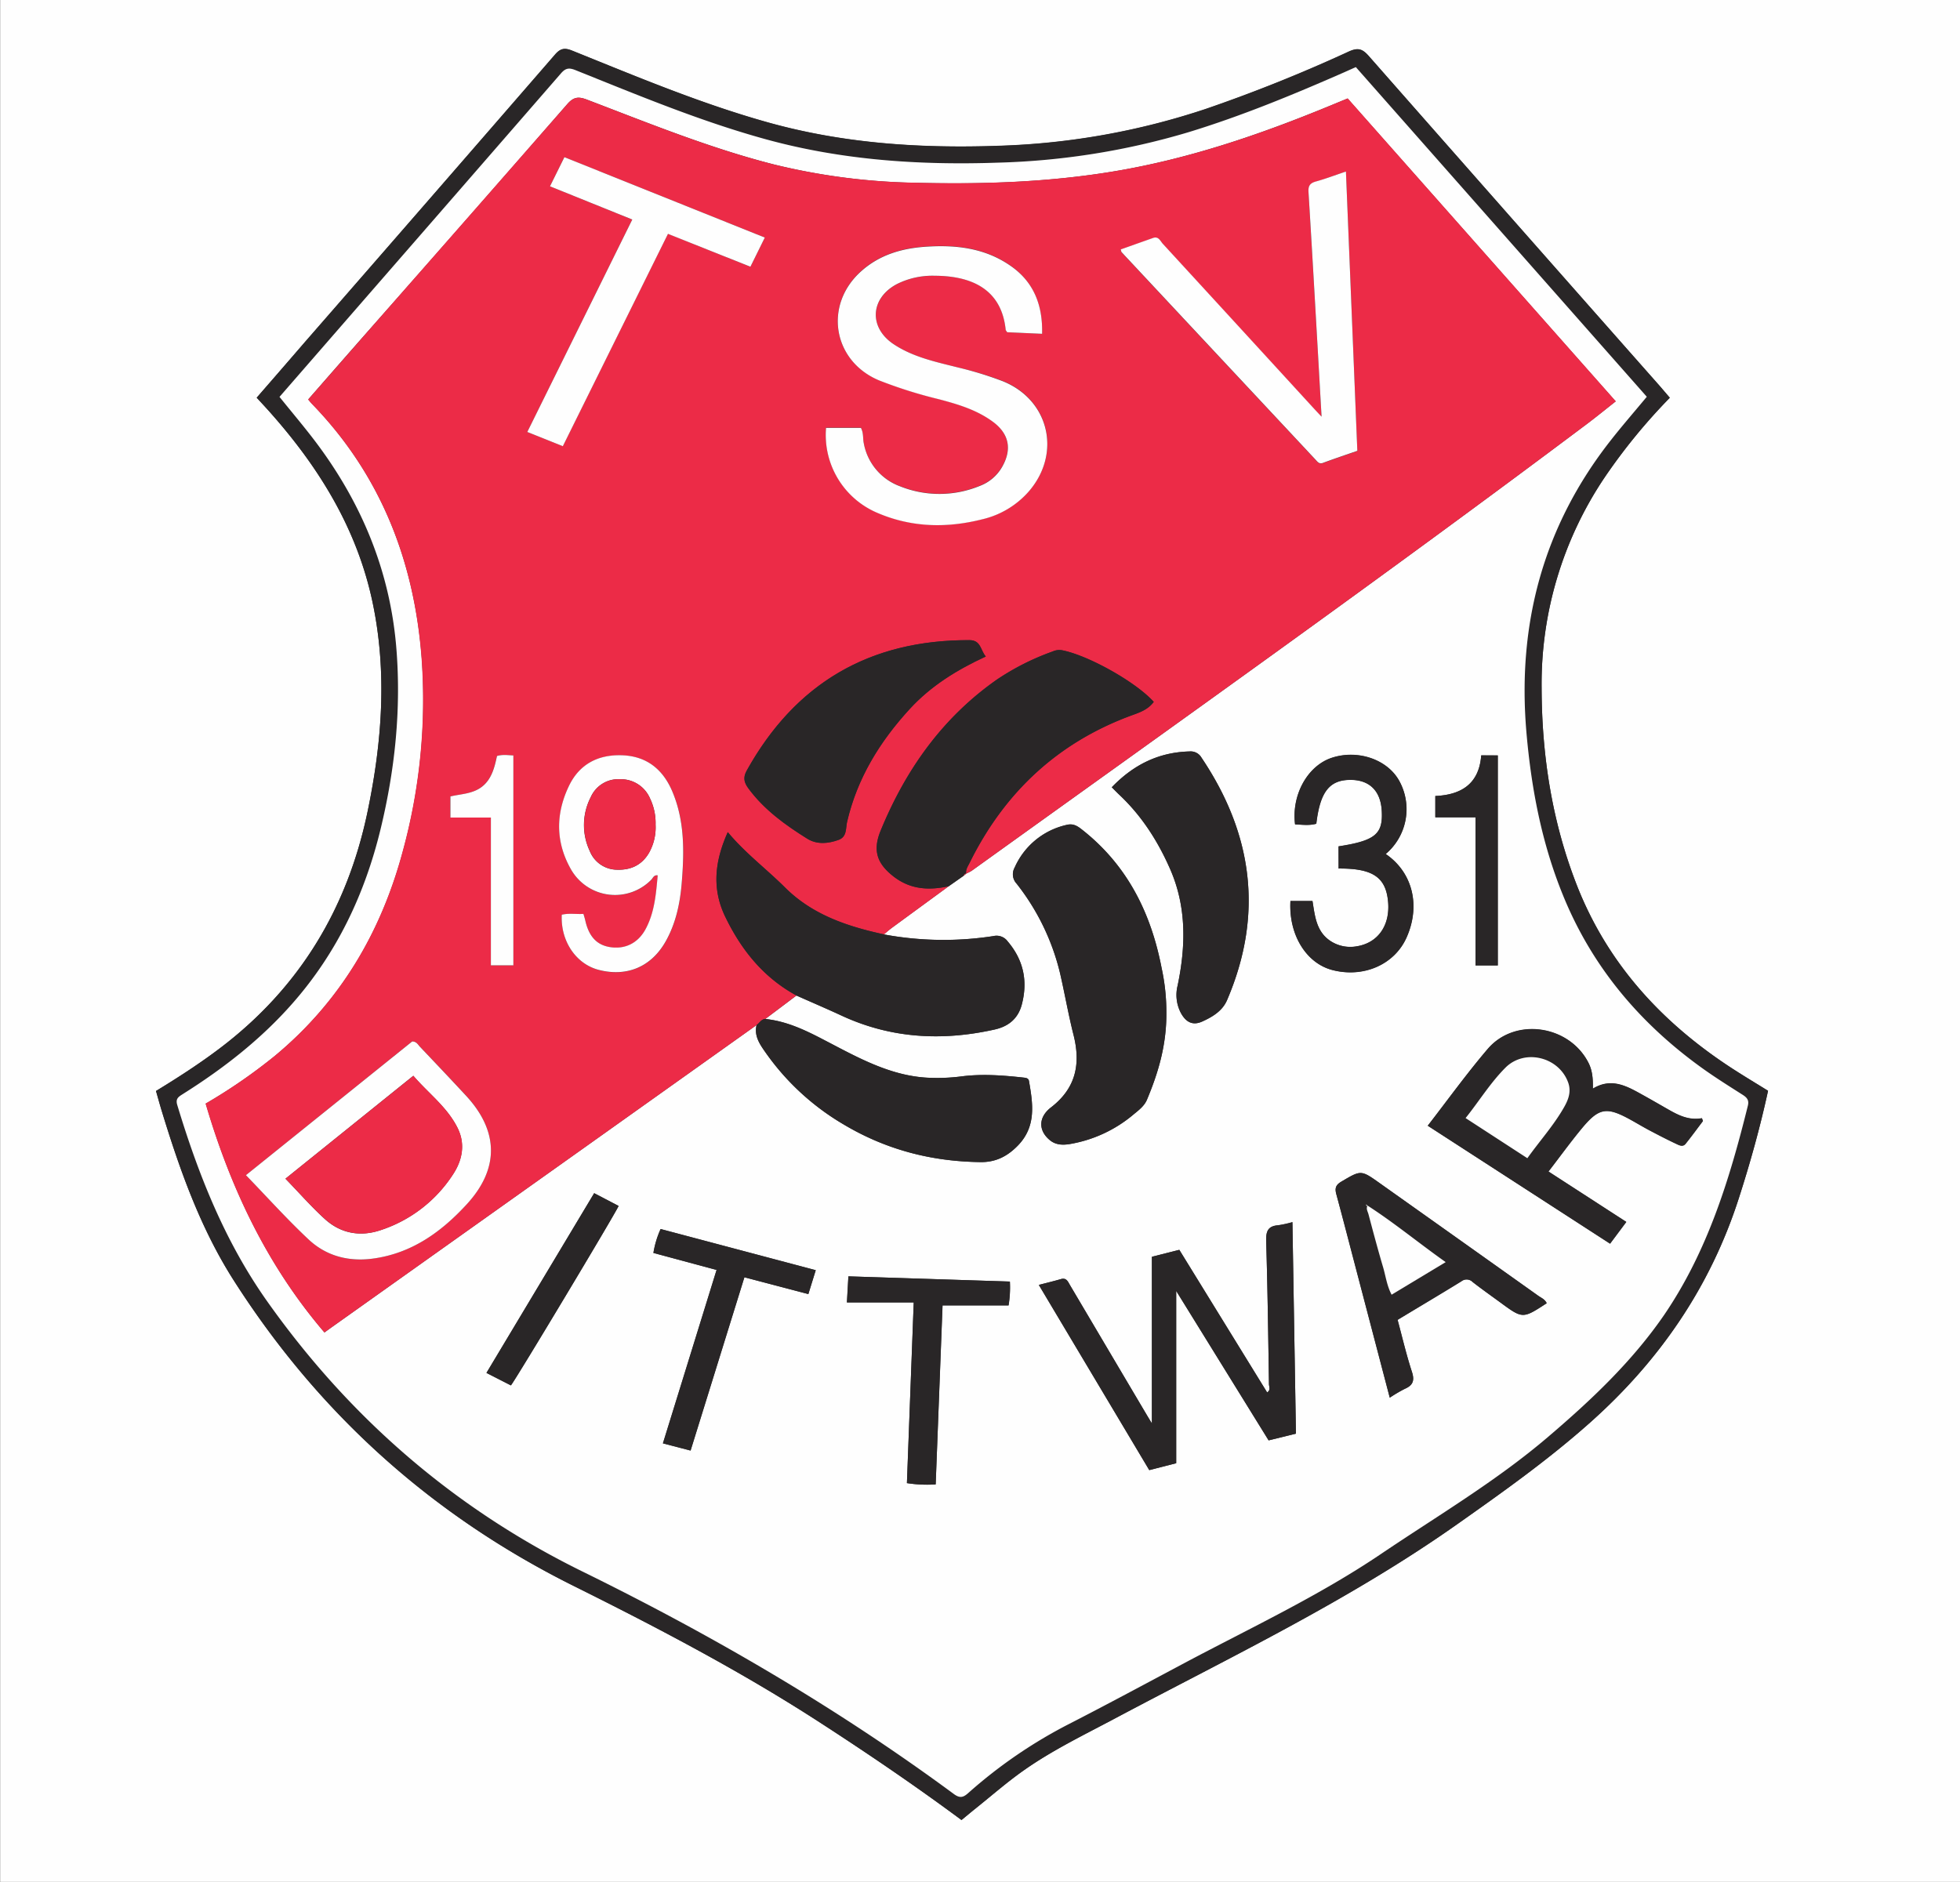 <?xml version="1.0" encoding="utf-8"?>
<svg data-name="Ebene 1" xmlns="http://www.w3.org/2000/svg" viewBox="0 0 699.75 672"><rect x="0" y="0" width="699.75" height="672" fill="#333333" stroke="none"/><path d="M699.75 672H.05V0h699.7zM596.14 142c-1.34-1.55-2.46-2.88-3.61-4.19q-52-58.89-103.89-117.84c-2.29-2.6-3.86-3.06-7.11-1.59a542.58 542.58 0 01-51 20.47 258.1 258.1 0 01-73.8 13.18c-27.87 1-55.41-.77-82.41-8.3-24.07-6.71-47-16.39-70.15-25.71-2.56-1-4.06-.82-6 1.4q-44.43 51.29-89.07 102.4c-5.77 6.73-11.57 13.43-17.46 20.19 1.37 1.49 2.56 2.77 3.73 4.06 18.07 20.06 32.05 42.36 37.68 69.18 5.24 25 3.33 49.94-1.85 74.73-7.23 34.6-24.45 63-52.78 84.41-7.26 5.49-14.9 10.41-22.72 15.19.74 2.59 1.39 5 2.12 7.35 6.4 20.91 13.7 41.49 25.49 60.05q45.49 71.58 121.54 109.36c30.14 15 60 30.64 88.27 49 17 11 33.69 22.36 50.15 34.57 1.78-1.46 3.49-2.9 5.23-4.29 5.56-4.45 10.93-9.15 16.73-13.26 10.4-7.37 21.9-12.92 33.13-18.88 41.17-21.88 83.29-42 121.6-69 16.46-11.59 32.8-23.19 47.86-36.62 24.69-22 42.74-48.28 52.92-79.85 4.09-12.68 7.66-25.49 10.48-38.5-4.34-2.7-8.51-5.19-12.59-7.83-25.28-16.39-44.87-37.66-55.87-66.08-8.71-22.49-12.32-45.94-12.38-70a132.09 132.09 0 0122.55-75.2 207 207 0 0123.21-28.36z" fill="#fefefe"/><path d="M596.14 142.04a207 207 0 00-23.21 28.36 132.09 132.09 0 00-22.55 75.2c.06 24.07 3.67 47.51 12.38 70 11 28.42 30.59 49.69 55.87 66.08 4.08 2.64 8.25 5.14 12.59 7.83-2.82 13-6.39 25.82-10.48 38.5-10.18 31.57-28.23 57.82-52.92 79.85-15.06 13.43-31.4 25-47.86 36.62-38.31 27-80.43 47.12-121.6 69-11.23 6-22.72 11.51-33.13 18.88-5.8 4.11-11.18 8.81-16.73 13.26-1.74 1.39-3.45 2.83-5.23 4.29-16.46-12.21-33.19-23.56-50.15-34.57-28.29-18.37-58.12-34-88.27-49Q128.93 528.48 83.3 456.98c-11.8-18.56-19.09-39.15-25.49-60.05-.73-2.37-1.37-4.77-2.12-7.35 7.82-4.77 15.46-9.69 22.72-15.19 28.33-21.43 45.55-49.81 52.78-84.41 5.18-24.78 7.09-49.73 1.86-74.73-5.62-26.82-19.6-49.12-37.67-69.18-1.17-1.3-2.36-2.57-3.73-4.06 5.88-6.76 11.68-13.46 17.5-20.13q44.56-51.18 89.07-102.4c1.92-2.22 3.41-2.43 6-1.4 23.11 9.32 46.09 19 70.15 25.71 27 7.53 54.53 9.27 82.41 8.3a258.1 258.1 0 0073.8-13.18 542.58 542.58 0 0051-20.47c3.25-1.47 4.82-1 7.11 1.59q51.84 59 103.89 117.84c1.1 1.29 2.22 2.62 3.56 4.17zm-496.35-.32c4.26 5.3 8.39 10.17 12.26 15.23 16.92 22.14 27.29 47 29.49 74.83 1.72 21.7-.53 43.13-5.65 64.29-5.62 23.18-15.57 44.12-31.38 62.18-11.31 12.9-24.66 23.29-39.1 32.39-1.53 1-2.85 1.58-2.12 4 7.51 24.82 17 48.72 32.08 70.07 29.43 41.61 66.79 74 112.56 96.48 46.46 22.82 91 48.77 132.7 79.53 2.17 1.6 3.37 1.07 5.06-.44a172.12 172.12 0 0136.05-24.66c13.75-7.06 27.36-14.4 41-21.66 23.65-12.59 48-24 70.27-39 20.06-13.55 41-25.88 59.47-41.65 15.44-13.16 30.17-27 41.68-43.89 15.43-22.69 23.29-48.35 29.8-74.58.48-1.94-.26-2.89-1.83-3.88-5.26-3.35-10.55-6.68-15.59-10.35-21.77-15.85-38.42-35.83-48.61-61-7.53-18.56-11.22-37.94-13-57.82-3.39-38.74 5.9-73.77 30.06-104.53 4.13-5.26 8.53-10.32 12.89-15.58L484.05 23.96l-4.42 1.94c-18.15 8-36.46 15.51-55.45 21.31a261.91 261.91 0 01-67.82 10.87c-28 1-55.65-.86-82.78-8.3-23.37-6.41-45.68-15.75-68.11-24.73-2.37-.95-3.59-.7-5.29 1.26q-34.22 39.54-68.64 78.94-15.86 18.19-31.75 36.47z" fill="#292627"/><path d="M99.79 141.72q15.92-18.3 31.75-36.5 34.34-39.44 68.64-78.91c1.7-2 2.91-2.21 5.29-1.26 22.44 9 44.74 18.32 68.11 24.73 27.13 7.44 54.79 9.26 82.78 8.3a261.91 261.91 0 0067.82-10.83c19-5.79 37.29-13.35 55.45-21.31l4.42-1.98 103.88 117.72c-4.36 5.26-8.76 10.31-12.89 15.58-24.16 30.76-33.45 65.79-30.06 104.53 1.74 19.88 5.44 39.25 13 57.82 10.19 25.13 26.84 45.1 48.61 61 5 3.67 10.33 7 15.59 10.35 1.56 1 2.31 1.94 1.83 3.88-6.5 26.23-14.37 51.89-29.8 74.58-11.55 16.83-26.28 30.68-41.71 43.83-18.5 15.77-39.41 28.1-59.47 41.65-22.28 15.05-46.62 26.42-70.27 39-13.64 7.27-27.25 14.6-41 21.66a172.12 172.12 0 00-36.06 24.69c-1.69 1.51-2.9 2-5.06.44-41.68-30.77-86.24-56.71-132.7-79.53-45.78-22.5-83.14-54.91-112.57-96.5-15.1-21.34-24.57-45.25-32.08-70.07-.73-2.41.59-3 2.12-4 14.44-9.1 27.79-19.5 39.1-32.39 15.82-18 25.76-39 31.37-62.15 5.12-21.16 7.37-42.59 5.65-64.29-2.2-27.86-12.57-52.67-29.48-74.81-3.87-5.06-8-9.93-12.26-15.23zM345 311.95h-.06a15.42 15.42 0 001.95-1c73.44-52.78 147.16-105.14 219.52-159.45 3.46-2.6 6.81-5.34 10.41-8.17L481.11 35.17l-6.67 2.75c-24.63 10.13-49.73 18.71-76.08 23.17-23.63 4-47.46 4.79-71.36 4.19a228.48 228.48 0 01-50.41-6.48c-23-5.82-45-14.82-67.13-23.25-3-1.15-4.73-.9-6.94 1.64q-34.74 39.85-69.73 79.48c-7.58 8.58-15.14 17.25-22.74 25.95.56.66.92 1.15 1.35 1.58 24.66 25.46 36.63 56.44 39.2 91.3a205.1 205.1 0 01-6.81 68.67c-7.77 28.87-22.35 53.51-45.52 72.79a193.16 193.16 0 01-24.81 17.13c8.84 30.07 21.89 57.74 42.4 81.71l2.19-1.6 90.4-64.28 61.65-43.88c-.92 3.84 1.12 6.81 3.11 9.64a89.15 89.15 0 0027.73 25.7c15.28 9.16 31.48 13.36 49.05 13.6 5.58.08 9.78-2.14 13.5-6 6.53-6.81 5.29-14.83 3.88-22.92-.19-1.09-1.14-1.16-2-1.26-7.46-.82-14.93-1.39-22.42-.38a67.11 67.11 0 01-10.09.49c-14.29-.23-26.36-7.16-38.43-13.43-6.86-3.57-13.51-6.81-21.21-7.61l11.12-8.37c5.34 2.37 10.71 4.67 16 7.13 17.67 8.22 36 9.2 54.77 5 4.79-1.07 8.27-3.75 9.63-8.78 2.28-8.44.71-16-5-22.67a4.91 4.91 0 00-5.13-1.9 116.61 116.61 0 01-39.08-.6c1-.85 2-1.75 3.13-2.55q10-7.34 20-14.64l5.37-3.76zm71.41 49.47a73.81 73.81 0 00-1.69-15.78c-3.83-19.89-12.43-37-28.74-49.66-1.71-1.33-3.14-2-5.37-1.39a26.62 26.62 0 00-18.34 15.16 4.88 4.88 0 00.68 5.76 82.79 82.79 0 0115.52 32c1.68 7.28 2.95 14.66 4.78 21.9 2.63 10.39.93 19.1-8 26-4.67 3.6-4.49 8.38-.4 11.72 2.12 1.73 4.6 1.78 7.11 1.37a47.56 47.56 0 0022.77-10.59c1.81-1.49 3.8-3 4.75-5.21 4.06-9.68 7.05-19.66 6.93-31.28zm46.26 150.52l-1.25-75.56a38.71 38.71 0 01-5.1 1.12c-3.7.29-4.37 2.22-4.27 5.69.51 17 .72 34 1 51 0 1 .69 2.2-.66 3l-31.34-50.89-9.78 2.48v59.53c-.76-1.25-1.41-2.28-2-3.32q-13.62-23-27.23-46.05c-.76-1.28-1.24-2.78-3.29-2.18-2.46.72-5 1.32-7.85 2.07l39.43 66.13 9.61-2.46v-61.53l33 53.37zm-65.75-230.81c1.08 1.08 1.84 1.87 2.64 2.63 8.05 7.55 13.86 16.64 18.24 26.68 5.88 13.48 5.56 27.41 2.64 41.46a13.82 13.82 0 001.14 9.8c1.83 3.36 4.27 4.61 7.67 3.06 3.59-1.63 7.16-3.72 8.83-7.63 13.09-30.54 9.19-59.31-9.12-86.56a4.47 4.47 0 00-4.29-2.23c-10.95.28-19.94 4.68-27.75 12.79zm112.8 120.85l65.11 42.16 5.79-7.76-27.79-18c4-5.18 7.63-10.22 11.57-15 6.47-7.91 9.12-8.32 18.13-3.29 2.18 1.21 4.31 2.5 6.52 3.66 3.08 1.63 6.18 3.23 9.33 4.71 1.06.5 2.4 1.28 3.42 0 2.12-2.65 4.13-5.4 6.18-8.11l-.36-1c-4.89.9-8.77-1.25-12.63-3.47-2.81-1.61-5.61-3.23-8.45-4.8-5.58-3.1-11.14-6.38-17.86-2.28.07-3.51-.15-6.44-1.56-9.22-6.87-13.51-26.24-16.39-36-4.93-7.43 8.6-14.13 17.95-21.39 27.33zm42.47 63.38c-.66-1.42-1.91-1.88-2.89-2.58q-28.37-20.2-56.78-40.34c-6.67-4.73-6.6-4.63-13.64-.49-2.05 1.2-2.34 2.42-1.78 4.48 2.28 8.42 4.46 16.87 6.67 25.3l12.41 47.36a51 51 0 015.35-3.15c2.91-1.27 3.59-2.92 2.56-6.07-2-6.1-3.45-12.38-5.12-18.57 7.86-4.73 15.36-9.19 22.79-13.77a3 3 0 014 .25c3.25 2.53 6.61 4.91 9.94 7.34 7.93 5.83 7.93 5.83 16.5.24zM477.9 310.14c12.34-.09 17 3.19 17.68 12.18.62 8.29-3.74 14.38-11.22 15.58a12.88 12.88 0 01-9.32-1.86c-5.19-3.38-5.61-9-6.49-14.33h-7.86c-.69 12 5.59 22.24 15 24.66 11.14 2.87 22.13-2 26.44-11.6 5.11-11.45 2.15-23.31-7.44-29.84a20.94 20.94 0 004.75-26.27c-4.3-7.59-14.79-11.12-24-8.07-8.63 2.85-14.42 13.25-13.1 23.77 2.53.09 5.08.48 7.58-.24 1.32-11.45 4.72-15.72 12.37-15.66 6.72.05 10.64 4 11 11.08.48 8.3-2.34 10.63-15.43 12.67zM334.05 530.06l2.43-63.92h23.57a39.13 39.13 0 00.47-8.51l-57.65-1.86-.53 9.31h23.88l-2.43 64.52a46.52 46.52 0 0010.26.46zm-87.53-12.08l19.22-61.88 22.83 6 2.64-8.53-55.38-14.7a33.84 33.84 0 00-2.57 8.54l22.55 6.07-19.16 61.93zm282.3-248.25c-.78 10.45-7.43 14.11-16.39 14.51v7.62h14.36v52.91h7.95v-75zM212.13 426.07l-38.46 64.18 8.73 4.47c2.06-2.66 36.78-60.53 38.45-64.08z" fill="#fefefe"/><path d="M270.11 366.04l-61.65 43.88-90.41 64.28-2.26 1.59c-20.51-24-33.56-51.64-42.4-81.71a193.16 193.16 0 0024.81-17.13c23.18-19.27 37.76-43.92 45.52-72.79a205.1 205.1 0 006.81-68.67c-2.54-34.85-14.48-65.83-39.17-91.24-.42-.44-.79-.92-1.35-1.58 7.64-8.7 15.2-17.33 22.78-26q34.9-39.71 69.73-79.48c2.21-2.54 3.93-2.78 6.94-1.64 22.14 8.43 44.08 17.43 67.13 23.25a228.48 228.48 0 0050.46 6.45c23.9.6 47.72-.19 71.36-4.19 26.36-4.46 51.45-13 76.08-23.17l6.67-2.75 95.71 108.16c-3.59 2.83-6.94 5.57-10.41 8.17-72.41 54.34-146.13 106.7-219.57 159.48a15.47 15.47 0 01-1.95 1c-.23-1.48.64-2.65 1.23-3.85 12.58-25.45 31.94-43.41 58.8-53 2.71-1 5.21-2.1 6.94-4.48-6.55-7.24-23.58-16.69-32.79-18.44a5.65 5.65 0 00-3.24.43 89.23 89.23 0 00-20 10.08c-19.43 13.64-32.52 32.16-41.45 53.87-2.91 7.07-1.42 11.8 4.74 16.53 6 4.58 12.58 4.88 19.55 3.37l-20 14.64c-1.08.8-2.09 1.69-3.13 2.55-13.07-2.84-25.52-7-35.31-16.74-6.68-6.66-14.29-12.34-20.44-19.77-4.58 10.2-5.81 20.08-.9 30.22 5.74 11.87 13.65 21.72 25.41 28.11l-11.12 8.37c-1.49.13-2.07 1.49-3.12 2.2zM372.05 119.2c.24-10.54-3.19-18.74-11.47-24.47-9.19-6.36-19.67-7.45-30.47-6.67-8.4.61-16.19 2.94-22.63 8.69-13.5 12.07-10.24 32.1 6.31 39a163.38 163.38 0 0021.38 6.74c6.76 1.8 13.47 3.79 19.22 8s7 9.79 3.42 16.07a15.43 15.43 0 01-8.09 6.91 37.77 37.77 0 01-28.49.08 20.22 20.22 0 01-12.88-15.42c-.35-1.68 0-3.48-1-5.41h-12.42a30.19 30.19 0 0018 30.21c12.23 5.36 24.93 5.68 37.76 2.44a31.58 31.58 0 0016.73-10.07c11.7-13.67 7.07-32.73-9.57-39.31a128.08 128.08 0 00-15.72-4.74c-8-2-16.11-3.68-23.09-8.35-9-6-8.3-16.47 1.28-21.5a28.28 28.28 0 0113.42-2.92c11.7 0 23.75 3.81 25.32 19.29 0 .21.24.41.53.88zm-20.1 115.23c-2-2.34-1.71-5.82-5.85-5.84q-53.55-.14-79.53 46.6c-1.4 2.52-.92 4.27.65 6.39 5.61 7.59 13.11 13 20.95 17.89 3.45 2.16 7.44 1.81 11.23.43 3-1.1 2.5-4.1 3-6.36 3.62-15.65 11.69-28.74 22.44-40.44 7.52-8.16 16.67-13.85 27.11-18.67zM480.52 61.25c-4 1.36-7.35 2.64-10.8 3.65-2 .59-2.71 1.55-2.57 3.72 1.23 20 2.35 39.91 3.51 59.87.38 6.5.74 13 1.16 20.37-1.61-1.73-2.54-2.71-3.46-3.71q-26.58-29-53.19-58c-.92-1-1.54-2.8-3.53-2.1l-11.52 4.08c.17.57.18.86.32 1q34.67 37.13 69.37 74.23c.67.72 1.24 1.46 2.52 1 4-1.5 8.14-2.87 12.26-4.31zM273.05 84.83l-71.56-28.71-5.15 10.41 29.38 11.87-37.47 75.85 12.68 5.06 37.54-75.83 29.44 11.77zM87.8 419.64c7.61 7.87 14.69 15.79 22.43 23 6.31 5.88 14.25 8 22.92 6.78 13.88-1.87 24.47-9.54 33.57-19.48 11.58-12.69 11.33-26.06-.31-38.69-5.42-5.87-10.93-11.66-16.43-17.45-.73-.77-1.26-1.92-2.81-1.94zm120.5-93.29c-2.6.17-5.18-.33-7.72.32-.49 9.48 5.16 17.71 13.45 19.76 10 2.48 18.65-1.27 23.73-10.39 3.59-6.45 5.05-13.53 5.65-20.77.91-11.13 1.09-22.23-3.43-32.78-3.4-7.95-9.33-12.55-18.13-12.77-8.33-.21-14.89 3.16-18.62 10.78-4.92 10.07-4.9 20.34.71 30.1a18.1 18.1 0 0028.58 3.59c.61-.6.9-1.8 2.31-1.57-.62 6.63-1.1 13.24-4.34 19.21-2.73 5-7.4 7.28-12.8 6.38-4.66-.78-7.45-3.82-8.71-9.48-.18-.76-.42-1.48-.68-2.39zm-33.05 18.35h8v-74.94c-2.06-.11-3.88-.39-5.85.19-.87 4-1.78 8.07-5.21 10.86s-7.62 2.67-11.42 3.59v7.54h14.48z" fill="#ec2b47"/><path d="M416.41 361.42c.12 11.62-2.87 21.6-6.95 31.32-.95 2.26-2.94 3.72-4.75 5.21a47.56 47.56 0 01-22.77 10.59c-2.51.41-5 .36-7.11-1.37-4.09-3.34-4.26-8.12.4-11.72 9-6.91 10.65-15.61 8-26-1.83-7.24-3.1-14.62-4.78-21.9a82.79 82.79 0 00-15.52-32 4.88 4.88 0 01-.68-5.76 26.62 26.62 0 0118.34-15.16c2.23-.58 3.66.07 5.37 1.39 16.31 12.68 24.91 29.77 28.74 49.66a73.81 73.81 0 011.71 15.74z" fill="#292627"/><path d="M284.33 355.48c-11.76-6.4-19.67-16.24-25.41-28.11-4.9-10.14-3.68-20 .9-30.22 6.14 7.43 13.76 13.11 20.44 19.77 9.78 9.76 22.24 13.9 35.31 16.74a116.61 116.61 0 0039.08.6 4.91 4.91 0 015.13 1.9c5.66 6.69 7.23 14.23 5 22.67-1.36 5-4.84 7.71-9.63 8.78-18.78 4.21-37.1 3.22-54.77-5-5.33-2.46-10.72-4.75-16.05-7.13zm54.38-39.01c-7 1.51-13.58 1.21-19.55-3.37-6.16-4.73-7.65-9.46-4.74-16.53 8.93-21.71 22-40.23 41.45-53.87a89.23 89.23 0 0120-10.08 5.65 5.65 0 013.24-.43c9.21 1.75 26.24 11.2 32.79 18.44-1.73 2.38-4.23 3.51-6.94 4.48-26.86 9.61-46.22 27.56-58.8 53-.59 1.2-1.46 2.37-1.23 3.85h.06c-.58-.08-.75.33-.92.75zm123.96 195.47l-9.77 2.4-33-53.37v61.53l-9.61 2.46-39.43-66.13c2.89-.75 5.39-1.35 7.85-2.07 2-.6 2.53.9 3.29 2.18l27.23 46.05c.62 1 1.26 2.07 2 3.32v-59.53l9.78-2.48 31.37 50.95c1.35-.84.67-2.07.66-3-.26-17-.47-34-1-51-.1-3.47.57-5.4 4.27-5.69a38.71 38.71 0 005.1-1.12zm-192.56-145.9c1-.7 1.63-2.07 3.1-2.18 7.7.8 14.36 4 21.21 7.6 12.07 6.28 24.14 13.2 38.43 13.43a67.11 67.11 0 0010.09-.49c7.49-1 15-.44 22.42.38.89.1 1.84.17 2 1.26 1.41 8.09 2.65 16.11-3.88 22.92-3.73 3.88-7.92 6.1-13.5 6-17.57-.24-33.77-4.44-49.05-13.6a89.15 89.15 0 01-27.73-25.7c-1.96-2.81-4.01-5.78-3.09-9.62zm126.81-84.91c7.8-8.11 16.8-12.51 27.75-12.8a4.47 4.47 0 014.29 2.23c18.31 27.25 22.21 56 9.12 86.56-1.68 3.91-5.24 6-8.83 7.63-3.4 1.55-5.85.3-7.67-3.06a13.82 13.82 0 01-1.14-9.8c2.92-14 3.23-28-2.64-41.46-4.38-10-10.19-19.14-18.24-26.68-.8-.75-1.51-1.5-2.64-2.62zm112.81 120.85c7.27-9.37 14-18.7 21.38-27.41 9.77-11.46 29.14-8.58 36 4.93 1.41 2.78 1.63 5.71 1.56 9.22 6.72-4.1 12.28-.82 17.86 2.28 2.83 1.57 5.64 3.19 8.45 4.8 3.86 2.22 7.74 4.37 12.63 3.47l.36 1c-2.05 2.71-4.05 5.46-6.18 8.11-1 1.28-2.37.49-3.42 0-3.15-1.48-6.25-3.09-9.33-4.71-2.2-1.16-4.34-2.44-6.52-3.66-9-5-11.66-4.62-18.13 3.29-3.93 4.81-7.6 9.85-11.57 15l27.79 18-5.79 7.76zm35.56 11.6c4.32-6.05 9.07-11.36 12.73-17.48 1.75-2.92 3.13-6 1.83-9.57-3.37-9.12-15.55-12.06-22.36-5.23-5.38 5.4-9.4 11.91-14.24 18zm6.91 51.78c-8.57 5.59-8.57 5.59-16.52-.23-3.32-2.43-6.69-4.81-9.94-7.34a3 3 0 00-4-.25c-7.43 4.58-14.93 9-22.79 13.77 1.67 6.19 3.13 12.47 5.12 18.57 1 3.16.35 4.8-2.56 6.07a51 51 0 00-5.35 3.15l-12.41-47.36c-2.21-8.44-4.39-16.88-6.67-25.3-.56-2.06-.27-3.27 1.78-4.48 7-4.13 7-4.24 13.64.49q28.39 20.16 56.78 40.34c1.01.69 2.25 1.15 2.92 2.57zm-64-34.85l-.45-.45c0 .12-.08.26 0 .35.15.33.35.32.54 0-.76 1.12 0 2.16.25 3.17 1.69 6.37 3.39 12.75 5.26 19.07.94 3.16 1.35 6.51 3 9.67l19.3-11.63c-9.65-6.85-18.35-14.07-27.86-20.18zm-10.3-120.37v-7.89c13.09-2 15.91-4.38 15.43-12.67-.41-7.1-4.32-11-11-11.08-7.65-.06-11 4.21-12.37 15.66-2.5.72-5.06.33-7.58.24-1.33-10.52 4.47-20.91 13.1-23.77 9.2-3 19.69.49 24 8.07a20.94 20.94 0 01-4.75 26.27c9.59 6.53 12.55 18.39 7.44 29.84-4.31 9.65-15.3 14.47-26.44 11.6-9.39-2.42-15.67-12.65-15-24.66h7.86c.87 5.28 1.29 10.94 6.49 14.33a12.88 12.88 0 009.32 1.86c7.48-1.19 11.84-7.28 11.22-15.58-.71-9.03-5.37-12.32-17.72-12.22zM334.05 530.06a46.52 46.52 0 01-10.27-.46l2.43-64.52h-23.83l.53-9.31 57.65 1.86a39.13 39.13 0 01-.47 8.51h-23.57zm-87.48-12.08l-9.88-2.57 19.16-61.93-22.55-6.07a33.84 33.84 0 012.57-8.54l55.38 14.7-2.64 8.53-22.83-6zm282.25-248.25h5.91v75h-7.95v-52.88h-14.35v-7.6c8.96-.4 15.62-4.07 16.39-14.52zM212.13 426.07l8.73 4.55c-1.67 3.55-36.39 61.42-38.45 64.08l-8.74-4.45z" fill="#292627"/><path d="M344.05 312.71c.17-.42.34-.83.92-.75z" fill="#ec2b47"/><path d="M372.05 119.2l-12.48-.56c-.29-.47-.51-.67-.53-.88-1.57-15.47-13.62-19.25-25.32-19.29a28.28 28.28 0 00-13.42 2.92c-9.59 5-10.26 15.5-1.28 21.5 7 4.67 15.12 6.34 23.09 8.35a128.08 128.08 0 0115.72 4.82c16.64 6.57 21.27 25.63 9.57 39.31a31.58 31.58 0 01-16.73 10.07c-12.83 3.24-25.53 2.92-37.76-2.44a30.19 30.19 0 01-18-30.21h12.46c1 1.92.64 3.73 1 5.41a20.22 20.22 0 0012.88 15.42 37.77 37.77 0 0028.49-.08 15.43 15.43 0 008.09-6.91c3.54-6.28 2.4-11.81-3.42-16.07s-12.46-6.21-19.22-8a163.38 163.38 0 01-21.38-6.74c-16.55-6.94-19.81-27-6.31-39 6.44-5.75 14.22-8.08 22.63-8.69 10.8-.78 21.27.32 30.47 6.67 8.28 5.65 11.71 13.86 11.45 24.4z" fill="#fefefe"/><path d="M351.95 234.43c-10.44 4.84-19.59 10.51-27.09 18.67-10.75 11.7-18.82 24.8-22.44 40.44-.52 2.26 0 5.26-3 6.36-3.79 1.38-7.78 1.73-11.23-.43-7.84-4.91-15.34-10.3-20.95-17.89-1.57-2.12-2-3.88-.65-6.39q26-46.81 79.53-46.6c4.12.01 3.86 3.5 5.83 5.84z" fill="#292627"/><path d="M480.52 61.25l4.07 99.73c-4.12 1.44-8.22 2.8-12.26 4.31-1.28.48-1.85-.26-2.52-1q-34.69-37.11-69.37-74.23c-.14-.15-.15-.44-.32-1l11.52-4.08c2-.71 2.61 1.1 3.53 2.1q26.63 29 53.19 58c.91 1 1.84 2 3.46 3.71l-1.16-20.37c-1.15-20-2.27-39.91-3.51-59.87-.13-2.16.53-3.13 2.57-3.72 3.45-.95 6.82-2.24 10.8-3.58zM273.05 84.83l-5.14 10.42-29.43-11.74-37.54 75.83-12.69-5.09 37.48-75.86-29.38-11.86 5.15-10.41zM87.8 419.64l59.36-47.75c1.54 0 2.07 1.16 2.81 1.94 5.5 5.79 11 11.58 16.43 17.45 11.66 12.61 11.9 26 .32 38.67-9.1 9.94-19.7 17.61-33.57 19.48-8.67 1.17-16.61-.9-22.92-6.78-7.73-7.23-14.82-15.15-22.43-23.01zm14.11 1.26c4.86 5 9.21 10 14.07 14.42 5.59 5.08 12.4 6.37 19.59 4.05a48.88 48.88 0 0026-19.8c3.43-5.1 4.66-10.92 1.8-16.73-3.7-7.51-10.47-12.44-15.82-18.69zm106.39-94.56c.26.92.5 1.63.66 2.36 1.27 5.66 4.05 8.7 8.71 9.48 5.4.9 10.07-1.34 12.8-6.38 3.24-6 3.72-12.58 4.34-19.21-1.41-.23-1.71 1-2.31 1.57a18.1 18.1 0 01-28.58-3.59c-5.61-9.76-5.63-20-.71-30.1 3.72-7.61 10.29-11 18.62-10.78 8.8.22 14.72 4.83 18.13 12.77 4.52 10.56 4.34 21.66 3.43 32.78-.59 7.25-2.06 14.32-5.65 20.77-5.07 9.11-13.7 12.87-23.73 10.39-8.28-2-13.93-10.28-13.45-19.76 2.56-.63 5.15-.13 7.74-.3zm25.75-31.85a20.37 20.37 0 00-2-9.42 11.34 11.34 0 00-10.66-6.82 10.77 10.77 0 00-10.51 6.45 21.73 21.73 0 00-.36 19.13 10.56 10.56 0 009.9 6.74c4.89.14 8.75-1.72 11.26-6a18.52 18.52 0 002.37-10.08zm-58.8 50.21v-52.76H160.8v-7.54c3.8-.92 8.07-.88 11.42-3.59s4.35-6.82 5.21-10.86c2-.58 3.79-.3 5.85-.19v74.94zm370.04 68.88l-22.05-14.33c4.81-6 8.81-12.56 14.23-18 6.82-6.83 19-3.89 22.36 5.23 1.31 3.54-.08 6.65-1.83 9.57-3.64 6.2-8.39 11.48-12.71 17.53zm-57.05 16.93c9.51 6.11 18.2 13.33 27.89 20.18l-19.3 11.63c-1.67-3.16-2.09-6.51-3-9.67-1.87-6.32-3.57-12.69-5.26-19.07-.27-1-1-2.05-.25-3.17z" fill="#fefefe"/><path d="M488.3 430.42c-.2.31-.39.32-.54 0v-.35l.45.45z" fill="#fefefe"/><path d="M101.92 420.9l45.68-36.75c5.35 6.25 12.12 11.18 15.82 18.69 2.86 5.81 1.63 11.63-1.8 16.73a48.88 48.88 0 01-26 19.8c-7.19 2.32-14 1-19.59-4.05-4.9-4.43-9.25-9.41-14.11-14.42zm132.13-126.41a18.51 18.51 0 01-2.33 10.06c-2.51 4.26-6.37 6.12-11.26 6a10.56 10.56 0 01-9.9-6.74 21.73 21.73 0 01.36-19.13 10.77 10.77 0 0110.47-6.43 11.34 11.34 0 0110.66 6.82 20.35 20.35 0 012 9.42z" fill="#ec2b47"/></svg>